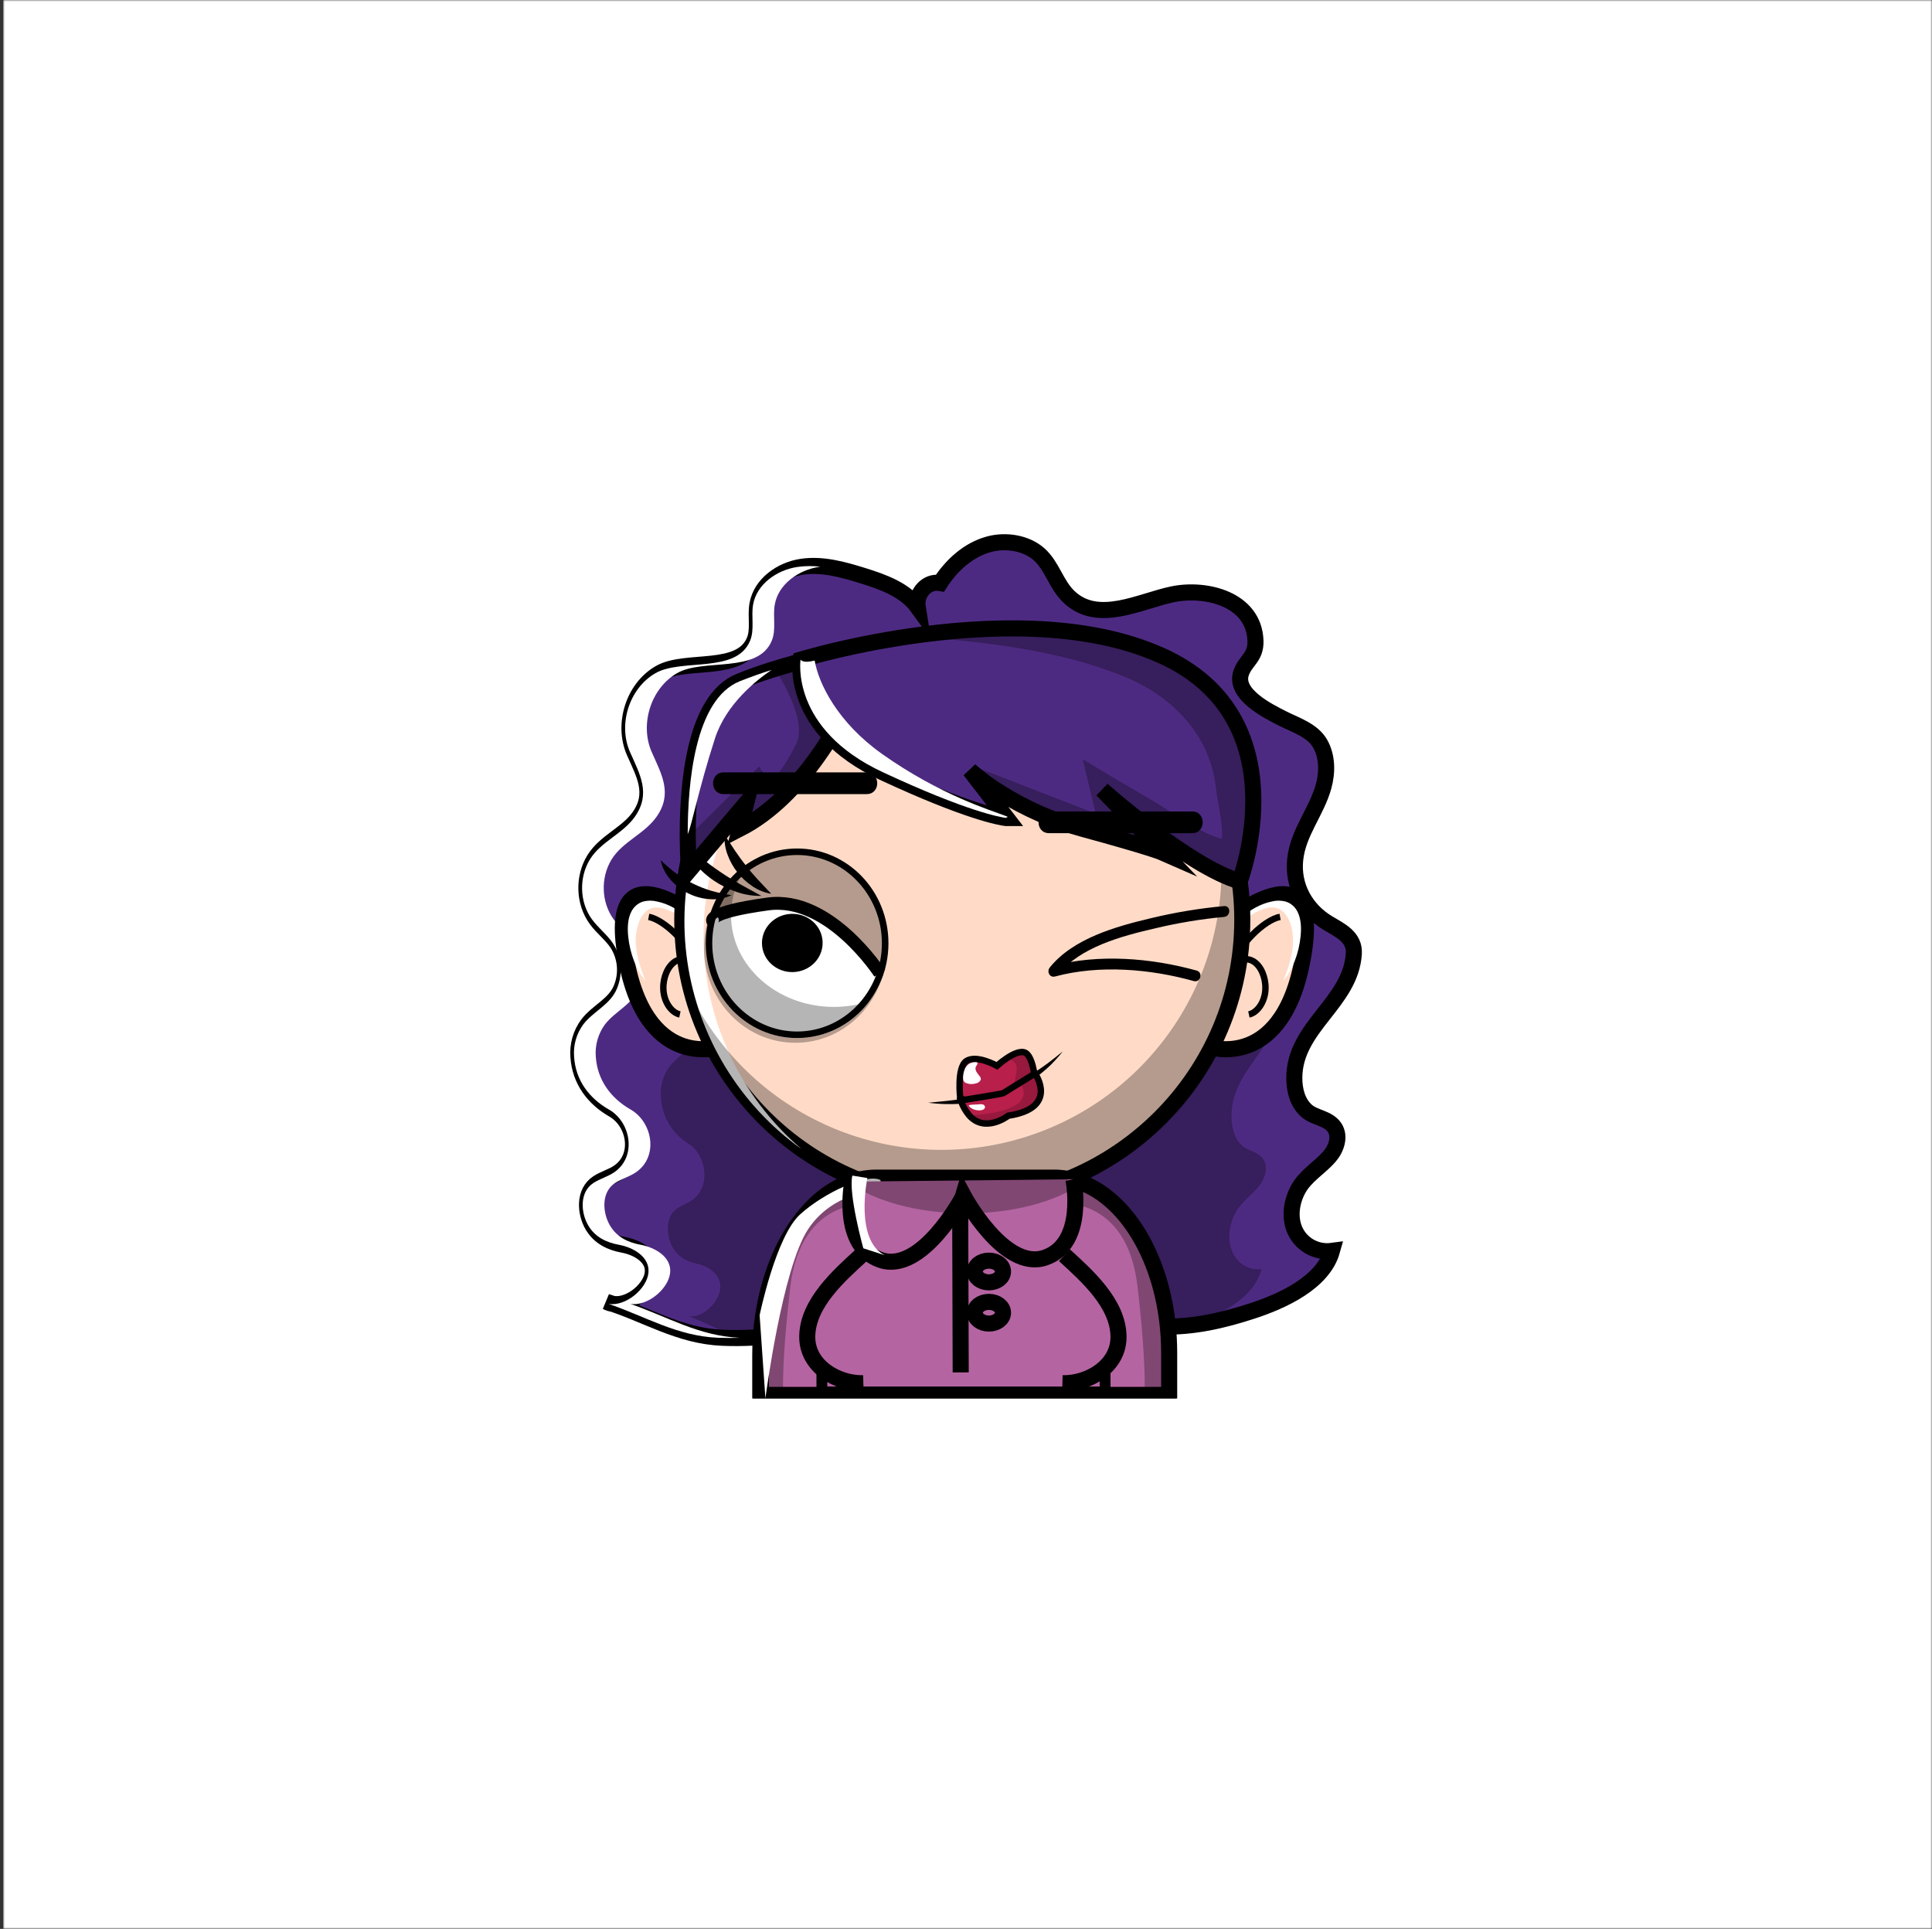 <svg width="601" height="600" viewBox="0 0 601 600" fill="none" xmlns="http://www.w3.org/2000/svg">
<rect x="0" y="0" width="601" height="600" fill="#333333" stroke="none"/>
<mask id="mask0_43_7" style="mask-type:alpha" maskUnits="userSpaceOnUse" x="1" y="0" width="600" height="600">
<rect x="1" width="600" height="600" fill="white"/>
</mask>
<g mask="url(#mask0_43_7)">
<rect x="1" width="600" height="600" fill="white"/>
</g>
<g clip-path="url(#clip0_43_7)">
<path d="M334.803 402.539C341.877 409.141 351.678 412.273 361.364 412.617C371.05 412.961 380.622 410.72 389.815 407.696C398.732 404.76 411.55 399.043 414.352 389.107C411.903 389.439 409.414 388.94 407.283 387.689C405.152 386.439 403.503 384.508 402.6 382.208C401.095 378.26 401.797 373.69 403.815 369.977C406.15 365.671 410.464 363.342 413.582 359.738C415.708 357.287 416.957 353.541 415.209 350.821C413.184 347.716 408.999 347.817 406.393 345.482C403.538 342.917 402.607 338.9 402.627 335.194C402.742 319.285 420.224 311.934 421.142 296.625C421.453 291.468 416.89 289.416 413.137 287.175C406.13 282.983 402.04 275.565 402.904 267.371C403.781 258.933 409.539 252.561 411.733 244.61C412.948 240.209 412.921 235.274 410.659 231.312C408.297 227.168 403.005 225.534 399.022 223.516C394.351 221.153 383.929 215.969 386.056 209.415C387.331 205.493 390.727 204.555 390.544 199.29C390.079 186.424 375.31 182.732 364.895 184.838C354.695 186.91 341.647 194.288 332.562 185.682C328.512 181.841 327.317 176.05 323.254 172.439C319.19 168.827 312.879 167.902 307.729 169.273C301.303 170.974 296.044 175.773 292.44 181.355C288.221 180.619 284.806 184.656 285.481 188.888C281.552 183.488 274.822 181.072 268.45 179.087C262.288 177.164 255.841 175.361 249.449 176.299C243.057 177.238 236.732 181.659 235.625 188.024C234.95 191.737 236.125 195.739 234.7 199.229C230.461 209.638 213.424 204.67 205.243 209.354C197.062 214.039 193.532 225.379 197.359 233.992C200.41 240.877 203.887 246.817 198.878 254.006C195.132 259.406 188.321 261.728 184.858 267.33C181.396 272.933 181.605 280.648 185.479 285.953C187.444 288.653 190.204 290.678 192.04 293.473C193.358 295.533 194.159 297.881 194.377 300.316C194.594 302.752 194.221 305.204 193.289 307.465C191.217 312.548 186.046 314.472 182.827 318.61C180.66 321.534 179.635 325.149 179.944 328.775C180.444 336.005 184.622 341.6 190.744 345.117C197.683 349.079 199.519 359.913 192.358 364.692C190.373 366.042 187.984 366.663 185.972 367.959C181.558 370.807 181.983 377.274 184.406 381.304C186.532 384.834 189.975 386.488 193.903 387.21C198.149 387.98 203.623 390.909 203.056 395.985C202.429 401.608 194.214 407.852 188.686 404.942C201.085 408.817 211.21 415.553 224.67 416.127C237.738 416.687 250.772 414.493 263.557 411.753C265.582 411.321 268.099 410.025 267.526 408.068" fill="#4D2A82"/>
<path d="M334.803 402.539C341.877 409.141 351.678 412.273 361.364 412.617C371.05 412.961 380.622 410.72 389.815 407.696C398.732 404.76 411.55 399.043 414.352 389.107C411.903 389.439 409.414 388.94 407.283 387.689C405.152 386.439 403.503 384.508 402.6 382.208C401.095 378.26 401.797 373.69 403.815 369.977C406.15 365.671 410.464 363.342 413.582 359.738C415.708 357.287 416.957 353.541 415.209 350.821C413.184 347.716 408.999 347.817 406.393 345.482C403.538 342.917 402.607 338.9 402.627 335.194C402.742 319.285 420.224 311.934 421.142 296.625C421.453 291.468 416.89 289.416 413.137 287.175C406.13 282.983 402.04 275.565 402.904 267.371C403.781 258.933 409.539 252.561 411.733 244.61C412.948 240.209 412.921 235.274 410.659 231.312C408.297 227.168 403.005 225.534 399.022 223.516C394.351 221.153 383.929 215.969 386.056 209.415C387.331 205.493 390.727 204.555 390.544 199.29C390.079 186.424 375.31 182.732 364.895 184.838C354.695 186.91 341.647 194.288 332.562 185.682C328.512 181.841 327.317 176.05 323.254 172.439C319.19 168.827 312.879 167.902 307.729 169.273C301.303 170.974 296.044 175.773 292.44 181.355C288.221 180.619 284.806 184.656 285.481 188.888C281.552 183.488 274.822 181.072 268.45 179.087C262.288 177.164 255.841 175.361 249.449 176.299C243.057 177.238 236.732 181.659 235.625 188.024C234.95 191.737 236.125 195.739 234.7 199.229C230.461 209.638 213.424 204.67 205.243 209.354C197.062 214.039 193.532 225.379 197.359 233.992C200.41 240.877 203.887 246.817 198.878 254.006C195.132 259.406 188.321 261.728 184.858 267.33C181.396 272.933 181.605 280.648 185.479 285.953C187.444 288.653 190.204 290.678 192.04 293.473C193.358 295.533 194.159 297.881 194.377 300.316C194.594 302.752 194.221 305.204 193.289 307.465C191.217 312.548 186.046 314.472 182.827 318.61C180.66 321.534 179.635 325.149 179.944 328.775C180.444 336.005 184.622 341.6 190.744 345.117C197.683 349.079 199.519 359.913 192.358 364.692C190.373 366.042 187.984 366.663 185.972 367.959C181.558 370.807 181.983 377.274 184.406 381.304C186.532 384.834 189.975 386.488 193.903 387.21C198.149 387.98 203.623 390.909 203.056 395.985C202.429 401.608 194.214 407.852 188.686 404.942C201.085 408.817 211.21 415.553 224.67 416.127C237.738 416.687 250.772 414.493 263.557 411.753C265.582 411.321 268.099 410.025 267.526 408.068" stroke="black" stroke-width="5" stroke-miterlimit="10"/>
<g style="mix-blend-mode:overlay">
<path d="M255.193 176.279L254.843 176.326C248.457 177.265 242.126 181.686 241.019 188.051C240.344 191.764 241.518 195.766 240.094 199.256C235.855 209.665 218.818 204.697 210.637 209.381C202.456 214.066 198.932 225.379 202.759 233.992C205.81 240.877 209.287 246.817 204.278 254.006C200.532 259.406 193.721 261.728 190.258 267.33C186.796 272.933 187.005 280.648 190.88 285.953C192.844 288.653 195.605 290.678 197.441 293.473C198.758 295.533 199.559 297.881 199.777 300.316C199.994 302.752 199.621 305.204 198.689 307.466C196.617 312.548 191.447 314.472 188.227 318.61C186.06 321.534 185.035 325.149 185.344 328.775C185.844 336.005 190.022 341.6 196.145 345.117C203.084 349.079 204.919 359.913 197.758 364.692C195.773 366.042 193.384 366.663 191.372 367.959C186.958 370.807 187.383 377.274 189.806 381.304C191.933 384.834 195.375 386.488 199.304 387.21C203.549 387.98 209.023 390.909 208.456 395.985C207.903 400.96 201.41 406.414 196.091 405.597C207.566 409.532 217.34 415.587 230.07 416.127H230.887C228.371 416.213 225.849 416.213 223.32 416.127C210.59 415.587 200.849 409.532 189.341 405.597C194.66 406.414 201.153 400.96 201.707 395.985C202.274 390.902 196.799 387.973 192.554 387.21C188.625 386.488 185.183 384.834 183.056 381.304C180.633 377.254 180.208 370.807 184.622 367.959C186.647 366.663 189.023 366.022 191.008 364.692C198.156 359.886 196.333 349.052 189.394 345.117C183.238 341.607 179.06 336.005 178.594 328.775C178.285 325.149 179.31 321.534 181.477 318.61C184.696 314.472 189.867 312.535 191.939 307.466C192.871 305.204 193.244 302.752 193.027 300.316C192.809 297.881 192.008 295.533 190.691 293.473C188.841 290.705 186.094 288.647 184.13 285.953C180.255 280.648 180.079 272.906 183.509 267.33C186.938 261.755 193.782 259.385 197.528 254.006C202.537 246.81 199.06 240.877 196.009 233.992C192.182 225.379 195.719 214.113 203.887 209.408C212.054 204.703 229.105 209.665 233.344 199.283C234.768 195.793 233.627 191.791 234.269 188.078C235.376 181.713 241.694 177.278 248.093 176.353C250.446 176.022 252.833 175.997 255.193 176.279Z" fill="white"/>
</g>
<path opacity="0.29" d="M329.025 406.65C334.661 412.502 342.525 415.276 350.2 415.587C357.874 415.897 365.549 413.899 372.88 411.22C379.994 408.621 390.214 403.558 392.455 394.743C388.459 395.303 384.53 392.907 383.065 388.634C381.864 385.138 382.424 381.088 384.031 377.794C385.9 373.98 389.336 371.914 391.82 368.722C393.521 366.548 394.52 363.227 393.123 360.817C391.51 358.07 388.168 358.158 386.089 356.092C383.815 353.824 383.072 350.267 383.092 346.98C383.194 332.872 397.132 326.365 397.875 312.825C398.125 308.255 394.5 306.439 391.496 304.448C388.665 302.545 386.409 299.904 384.97 296.81C383.532 293.717 382.967 290.29 383.335 286.898C384.01 279.419 388.627 273.776 390.376 266.729C391.341 262.828 391.321 258.46 389.518 254.944C387.635 251.272 383.443 249.82 380.237 248.038C376.518 245.939 368.209 241.349 369.903 235.537C370.915 232.068 373.629 231.231 373.48 226.6C373.109 215.2 361.33 211.926 353.055 213.775C344.921 215.605 334.519 222.145 327.277 214.525C324.043 211.15 323.092 205.986 319.852 202.786C316.612 199.587 311.576 198.736 307.465 199.978C302.335 201.45 298.144 205.723 295.275 210.67C291.9 209.995 289.2 213.6 289.726 217.346C286.601 212.574 281.228 210.421 276.152 208.659C271.238 206.958 266.095 205.358 261.005 206.188C255.916 207.019 250.88 210.913 249.982 216.583C249.469 219.871 250.374 223.414 249.24 226.513C245.865 235.733 232.277 231.332 225.757 235.504C219.236 239.675 216.428 249.679 219.479 257.293C221.909 263.368 224.683 268.653 220.687 275.025C217.704 279.797 212.27 281.869 209.51 286.837C206.749 291.805 206.911 298.65 210.002 303.375C211.568 305.758 213.755 307.58 215.233 310.037C216.289 311.907 216.925 313.984 217.097 316.124C217.268 318.265 216.971 320.416 216.226 322.43C214.572 326.939 210.448 328.64 207.883 332.312C206.137 334.975 205.33 338.144 205.588 341.317C205.741 344.251 206.607 347.104 208.112 349.628C209.616 352.152 211.713 354.271 214.221 355.802C219.756 359.312 221.207 368.911 215.51 373.17C213.924 374.351 212.027 374.918 210.421 376.066C206.904 378.59 207.242 384.321 209.172 387.885C210.9 390.983 213.6 392.475 216.746 393.089C220.121 393.764 224.488 396.37 224.042 400.872C223.543 405.854 216.989 411.389 212.567 408.81C222.456 412.239 230.529 418.213 241.261 418.726C251.677 419.219 262.065 417.275 272.264 414.845C273.85 414.467 275.882 413.319 275.43 411.584" fill="black"/>
<path d="M363.497 421.5V434.588H236.503V421.5C236.503 395.438 248.653 373.507 264.772 368.215C266.557 367.626 268.406 367.247 270.28 367.088C270.955 367.028 271.63 366.994 272.305 366.994H327.722C328.397 366.994 329.072 366.994 329.747 367.088C332.329 367.309 334.859 367.942 337.24 368.965C352.319 375.364 363.497 396.525 363.497 421.5Z" fill="#FFDBC7" stroke="black" stroke-width="5" stroke-miterlimit="10"/>
<path d="M375.323 291.448C375.323 291.448 411.476 258.595 405.61 296.139C399.745 333.682 376.066 325.65 376.066 325.65" fill="#FFDBC7"/>
<path d="M375.323 291.448C375.323 291.448 411.476 258.595 405.61 296.139C399.745 333.682 376.066 325.65 376.066 325.65" stroke="black" stroke-width="5" stroke-miterlimit="10"/>
<path d="M398.206 285.204C393.258 286.115 385.219 294.04 383.626 300.054C384.056 299.554 384.583 299.145 385.175 298.851C385.766 298.558 386.41 298.387 387.069 298.347C387.728 298.307 388.389 298.4 389.011 298.621C389.634 298.841 390.205 299.184 390.693 299.629C392.833 301.505 394.027 305.306 393.555 308.741C393.082 312.177 390.97 315.019 388.499 315.559" stroke="black" stroke-width="2" stroke-miterlimit="10"/>
<g style="mix-blend-mode:overlay">
<path d="M377.672 297.543C381.155 290.685 386.299 285.535 392.077 283.118C394.102 282.261 396.41 281.768 398.381 282.99C401.115 284.684 402.431 289.301 402.229 293.446C402.026 297.59 400.629 301.384 399.259 305.049C402.128 301.546 404.051 296.571 404.585 291.266C404.855 288.613 404.74 285.69 403.579 283.517C403.204 282.781 402.685 282.129 402.053 281.598C401.421 281.067 400.689 280.668 399.9 280.425C398.485 280.064 397.002 280.064 395.587 280.425C388.756 281.87 382.485 287.587 378.813 295.714" fill="white"/>
</g>
<path d="M224.677 291.448C224.677 291.448 188.524 258.595 194.39 296.139C200.255 333.682 223.934 325.65 223.934 325.65" fill="#FFDBC7"/>
<path d="M224.677 291.448C224.677 291.448 188.524 258.595 194.39 296.139C200.255 333.682 223.934 325.65 223.934 325.65" stroke="black" stroke-width="5" stroke-miterlimit="10"/>
<path d="M201.794 285.204C206.742 286.115 214.781 294.04 216.374 300.054C215.944 299.554 215.417 299.145 214.825 298.851C214.234 298.558 213.59 298.387 212.931 298.347C212.272 298.307 211.611 298.4 210.989 298.621C210.366 298.841 209.795 299.184 209.307 299.629C207.167 301.505 205.973 305.306 206.445 308.741C206.918 312.177 209.03 315.019 211.501 315.559" stroke="black" stroke-width="2" stroke-miterlimit="10"/>
<g style="mix-blend-mode:overlay">
<path d="M222.328 297.543C218.845 290.685 213.701 285.535 207.923 283.125C205.898 282.268 203.59 281.775 201.619 282.997C198.919 284.691 197.569 289.308 197.771 293.453C197.974 297.597 199.371 301.391 200.741 305.056C197.872 301.553 195.949 296.578 195.415 291.272C195.145 288.62 195.26 285.697 196.421 283.523C196.796 282.787 197.314 282.133 197.946 281.601C198.578 281.069 199.311 280.669 200.1 280.425C201.515 280.064 202.998 280.064 204.413 280.425C211.244 281.87 217.515 287.587 221.187 295.714" fill="white"/>
</g>
<path d="M299.345 373.19C347.45 373.19 386.447 334.193 386.447 286.088C386.447 237.983 347.45 198.986 299.345 198.986C251.24 198.986 212.243 237.983 212.243 286.088C212.243 334.193 251.24 373.19 299.345 373.19Z" fill="#FFDBC7" stroke="black" stroke-width="5" stroke-miterlimit="10"/>
<g style="mix-blend-mode:overlay">
<path d="M218.838 291.225C218.826 303.798 221.542 316.224 226.8 327.645C232.059 339.066 239.733 349.209 249.294 357.375C239.764 350.553 231.71 341.876 225.613 331.866C219.517 321.856 215.504 310.719 213.815 299.121C212.126 287.523 212.796 275.703 215.784 264.37C218.773 253.037 224.019 242.424 231.207 233.167C238.396 223.91 247.379 216.2 257.619 210.498C267.859 204.796 279.144 201.22 290.799 199.984C302.454 198.748 314.239 199.878 325.446 203.305C336.654 206.733 347.055 212.388 356.025 219.932C342.974 210.765 327.658 205.357 311.745 204.297C295.832 203.236 279.933 206.565 265.782 213.919C251.631 221.273 239.77 232.371 231.492 246.003C223.214 259.634 218.837 275.277 218.838 291.225Z" fill="white"/>
</g>
<path opacity="0.29" d="M386.609 286.088C386.595 306.863 379.156 326.948 365.637 342.721C352.117 358.494 333.405 368.916 312.877 372.108C292.35 375.3 271.357 371.05 253.686 360.127C236.016 349.203 222.831 332.324 216.509 312.535C226.933 331.491 244.035 345.891 264.489 352.934C284.943 359.978 307.285 359.16 327.17 350.641C347.054 342.122 363.058 326.51 372.069 306.843C381.079 287.176 382.451 264.861 375.917 244.238C382.955 257.063 386.633 271.46 386.609 286.088Z" fill="black"/>
<path d="M271.988 201.113C271.988 201.113 270.752 204.825 268.275 210.401C262.45 223.725 249.645 247.822 230.138 257.812L232.163 249.712L214.349 270.813C214.349 270.813 213.985 266.709 213.938 260.647C213.938 260.263 213.938 259.865 213.938 259.46C213.938 243.995 216.023 217.562 230.138 211.913C233.425 210.563 236.746 209.429 240.006 208.389L240.364 208.274C248.627 205.686 257.048 203.632 265.575 202.125C269.558 201.45 271.988 201.113 271.988 201.113Z" fill="#4D2A82" stroke="black" stroke-width="5" stroke-miterlimit="10"/>
<path opacity="0.29" d="M268.275 209.212C262.45 222.814 249.645 247.35 230.138 257.556L232.163 249.301L214.349 270.813C214.349 270.813 213.985 266.628 213.938 260.445L236.213 238.386L238.913 243.786C238.913 243.786 242.963 241.032 247.688 231.393C250.806 225.034 244.812 213.877 240.371 207.032C248.627 204.4 257.046 202.309 265.575 200.775L268.275 209.212Z" fill="black"/>
<path d="M385.651 274.147C369.971 269.625 343.699 246.405 342.883 245.683L361.783 265.258C361.6 265.177 358.408 263.725 336.808 257.833C327.782 255.375 319.165 251.606 311.232 246.648C307.859 244.588 304.674 242.235 301.715 239.614L312.67 253.789L313.095 254.343L313.183 254.458H312.926C311.239 254.248 301.013 252.541 274.708 240.283C245.683 226.783 249.058 205.183 249.058 205.183C249.058 205.183 251.312 204.508 255.261 203.475C264.415 201.142 273.684 199.288 283.031 197.92C306.365 194.511 337.301 193.195 361.094 203.833C404.962 223.387 385.651 274.147 385.651 274.147Z" fill="#4D2A82" stroke="black" stroke-width="5" stroke-miterlimit="10"/>
<path opacity="0.29" d="M385.367 273.675C385.151 273.79 384.841 273.635 383.632 273.473C380.73 273.095 377.072 270.455 374.534 269.045C363.059 262.652 352.933 254.127 342.896 245.676L361.742 265.251C351.779 261.296 341.128 259.385 330.942 256.037C320.756 252.689 310.658 247.573 304.354 238.906L340.844 253.081L336.794 236.165C343.855 240.449 350.965 244.657 358.124 248.788C364.746 252.608 372.779 259.055 380.136 260.938C380.46 255.896 378.786 249.956 378.205 244.859C376.329 228.389 364.469 216.428 349.633 210.434C332.663 203.509 314.047 200.735 295.95 198.953C291.644 198.53 287.332 198.179 283.017 197.9C306.352 194.491 337.287 193.175 361.081 203.813C386.913 215.342 393.94 242.342 387.466 268.066C387.163 269.281 386.947 271.65 386.157 272.649C385.664 273.29 385.55 273.574 385.367 273.675Z" fill="black"/>
<g style="mix-blend-mode:overlay">
<path d="M240.006 208.389C235.429 211.514 225.885 218.872 222.375 229.8C217.137 246.094 215.274 256.523 213.931 259.459C213.931 243.995 216.016 217.562 230.131 211.912C233.425 210.596 236.746 209.428 240.006 208.389Z" fill="white"/>
</g>
<g style="mix-blend-mode:overlay">
<path d="M313.5 254.1L313.075 254.323L312.906 254.411C311.218 254.201 300.992 252.493 274.687 240.235C245.662 226.735 249.037 205.135 249.037 205.135C249.037 205.135 249.476 206.485 253.425 205.473C254.633 212.608 260.566 224.717 274.35 234.498C292.615 247.465 308.829 252.23 312.649 253.742C313.203 253.992 313.5 254.1 313.5 254.1Z" fill="white"/>
</g>
<path d="M225.075 247.012H269.625C273.965 247.012 273.979 240.262 269.625 240.262H225.075C220.735 240.262 220.721 247.012 225.075 247.012Z" fill="black"/>
<path d="M326.325 259.163H370.875C375.215 259.163 375.229 252.413 370.875 252.413H326.325C321.985 252.413 321.971 259.163 326.325 259.163Z" fill="black"/>
<path d="M205.5 267.546C207.039 269.046 208.676 270.442 210.401 271.724C212.047 272.928 213.795 273.985 215.625 274.883C217.449 275.782 219.346 276.525 221.295 277.104C223.362 277.685 225.463 278.136 227.586 278.454C225.482 279.446 223.156 279.874 220.836 279.696C218.487 279.556 216.191 278.94 214.086 277.887C211.999 276.859 210.136 275.427 208.605 273.675C207.054 271.937 205.983 269.825 205.5 267.546Z" fill="black"/>
<path d="M212.142 261.91C214.167 263.584 216.064 265.224 218.008 266.763C219.952 268.302 221.909 269.76 223.928 271.13C225.946 272.501 228.031 273.79 230.178 275.018C232.324 276.247 234.552 277.401 236.86 278.677C234.229 278.728 231.61 278.31 229.125 277.442C224.097 275.738 219.623 272.706 216.178 268.667C214.445 266.67 213.079 264.382 212.142 261.91Z" fill="black"/>
<path d="M225.385 259.662C226.573 261.424 227.606 263.091 228.7 264.691C229.793 266.29 230.9 267.823 232.075 269.308C233.249 270.793 234.478 272.23 235.787 273.655C237.097 275.079 238.487 276.476 239.918 278.035C237.827 277.677 235.836 276.876 234.079 275.686C232.307 274.517 230.735 273.069 229.422 271.4C228.107 269.734 227.063 267.871 226.33 265.879C225.584 263.895 225.262 261.778 225.385 259.662Z" fill="black"/>
<path opacity="0.29" d="M247.411 324.374C263.102 324.374 275.821 311.177 275.821 294.897C275.821 278.617 263.102 265.42 247.411 265.42C231.72 265.42 219 278.617 219 294.897C219 311.177 231.72 324.374 247.411 324.374Z" fill="black"/>
<path d="M274.418 304.144C270.287 315.12 259.993 322.889 247.951 322.889C232.264 322.889 219.54 309.693 219.54 293.412C219.537 291.259 219.763 289.111 220.215 287.006C220.89 286.581 221.646 286.129 222.476 285.656C232.649 280.121 253.85 274.249 274.35 304.023L274.418 304.144Z" fill="white"/>
<path d="M247.951 265.96C262.504 265.96 274.336 278.279 274.336 293.412C274.336 308.545 262.504 320.864 247.951 320.864C233.398 320.864 221.565 308.545 221.565 293.412C221.565 278.279 233.404 265.96 247.951 265.96ZM247.951 263.935C232.264 263.935 219.54 277.131 219.54 293.412C219.54 309.693 232.264 322.889 247.951 322.889C263.638 322.889 276.375 309.693 276.375 293.412C276.375 277.131 263.658 263.935 247.964 263.935H247.951Z" fill="black"/>
<path d="M273.675 302.7C273.675 302.7 258.096 278.575 238.885 281.188C219.675 283.8 221.7 286.5 221.7 286.5" stroke="black" stroke-width="4" stroke-miterlimit="10"/>
<path opacity="0.29" d="M219.547 293.412C219.547 309.693 232.264 322.882 247.957 322.882C252.333 322.869 256.644 321.83 260.545 319.849C264.447 317.868 267.829 315 270.421 311.475C266.861 312.627 263.141 313.212 259.399 313.21C241.727 313.21 227.404 300.439 227.404 284.691C227.426 278.672 229.511 272.842 233.31 268.174C229.067 270.872 225.579 274.602 223.171 279.017C220.764 283.431 219.517 288.384 219.547 293.412Z" fill="black"/>
<path d="M246.716 302.378C251.926 302.233 256.036 298.062 255.897 293.061C255.759 288.06 251.423 284.123 246.213 284.268C241.004 284.412 236.893 288.584 237.032 293.585C237.171 298.586 241.506 302.522 246.716 302.378Z" fill="black"/>
<path d="M380.811 281.843C373.078 282.554 365.408 283.828 357.861 285.656C347.061 288.228 333.871 291.9 326.575 300.925C325.569 302.173 326.467 304.219 328.215 303.746C342.032 300.041 357.78 301.391 371.354 305.171C373.447 305.751 374.345 302.471 372.252 301.91C358.077 297.975 341.715 296.625 327.317 300.493L328.964 303.314C336.052 294.539 348.978 291.164 359.481 288.741C366.488 287.069 373.605 285.891 380.777 285.218C382.924 285.029 382.944 281.654 380.777 281.843H380.811Z" fill="black"/>
<path d="M288.761 343.018C292.629 342.64 296.443 342.343 300.196 341.668C303.928 341.006 307.598 340.029 311.164 338.745C312.945 338.11 314.687 337.373 316.382 336.538C318.088 335.728 319.749 334.827 321.357 333.838C321.755 333.581 322.174 333.345 322.565 333.082L323.746 332.285C324.556 331.772 325.299 331.171 326.082 330.625C327.614 329.477 329.106 328.262 330.618 327.04C329.413 328.566 328.114 330.015 326.73 331.381C325.331 332.72 323.842 333.963 322.275 335.1C321.877 335.383 321.485 335.694 321.08 335.957L319.831 336.747C319.015 337.294 318.137 337.739 317.28 338.225C315.535 339.142 313.731 339.943 311.88 340.621C310.969 340.993 310.01 341.236 309.079 341.533C308.143 341.828 307.192 342.073 306.23 342.268L304.792 342.586C304.313 342.687 303.82 342.741 303.341 342.822C302.369 342.964 301.411 343.146 300.432 343.207C296.547 343.584 292.632 343.521 288.761 343.018Z" fill="black"/>
<path d="M322.207 338.09C322.207 338.09 321.971 338.374 321.532 338.812C319.136 341.215 310.53 348.337 298.697 341.479C298.697 341.479 297.631 332.258 300.493 330.145C303.591 327.857 310.125 331.529 310.125 331.529C311.079 330.686 312.09 329.908 313.149 329.2C315.073 327.918 317.489 326.71 318.974 327.486C321.749 328.93 322.207 338.09 322.207 338.09Z" fill="#B81F4B" stroke="black" stroke-width="2" stroke-miterlimit="10"/>
<path opacity="0.18" d="M322.207 338.09C322.207 338.09 321.971 338.374 321.532 338.812L313.736 341.472C315.163 338.673 316.021 335.62 316.261 332.488C316.348 330.51 314.87 329.599 313.149 329.2C315.073 327.918 317.489 326.71 318.974 327.486C321.748 328.93 322.207 338.09 322.207 338.09Z" fill="black"/>
<g style="mix-blend-mode:overlay">
<path d="M299.595 335.512C299.593 335.792 299.669 336.067 299.816 336.306C299.963 336.545 300.174 336.737 300.425 336.862C301.41 337.263 302.502 337.32 303.524 337.024C303.857 336.97 304.173 336.839 304.446 336.641C304.719 336.443 304.942 336.183 305.096 335.883C305.128 335.673 305.11 335.458 305.043 335.256C304.976 335.055 304.863 334.872 304.712 334.722C304.037 333.838 303.2 332.974 303.524 331.914C303.692 331.374 305.063 330.145 302.815 330.436C299.73 330.854 299.534 334.621 299.595 335.512Z" fill="white"/>
</g>
<path d="M313.662 347.054C313.662 347.054 306.48 352.637 301.458 346.919C300.321 345.551 299.449 343.983 298.886 342.296C298.886 342.296 311.239 340.345 312.062 340.048L317.348 336.774L321.965 333.919C321.965 333.919 329.585 344.645 313.662 347.054Z" fill="#B81F4B" stroke="black" stroke-width="2" stroke-miterlimit="10"/>
<path opacity="0.18" d="M313.662 347.054C313.662 347.054 306.48 352.637 301.458 346.919C305.589 346.784 312.204 346.143 316.153 343.619C319.298 341.594 318.664 338.894 317.341 336.774L321.958 333.919C321.958 333.919 329.585 344.645 313.662 347.054Z" fill="black"/>
<g style="mix-blend-mode:overlay">
<path d="M305.042 345.373C305.345 345.352 305.639 345.267 305.906 345.124C306.036 345.056 306.15 344.96 306.238 344.844C306.327 344.727 306.389 344.592 306.419 344.449C306.423 344.232 306.35 344.021 306.213 343.853C306.075 343.685 305.883 343.571 305.67 343.531C305.224 343.442 304.766 343.442 304.32 343.531C303.416 343.639 302.133 343.531 301.316 343.828C301.904 344.982 303.692 345.522 305.042 345.373Z" fill="white"/>
</g>
<path d="M363.7 420.825V433.913H236.705V420.825C236.705 395.425 248.261 373.953 263.752 367.979C264.157 367.824 264.562 367.676 264.974 367.541C266.76 366.951 268.608 366.572 270.482 366.413C271.157 366.353 271.832 366.319 272.507 366.319H327.925C328.6 366.319 329.275 366.319 329.95 366.413C332.532 366.634 335.061 367.267 337.442 368.29C352.522 374.689 363.7 395.85 363.7 420.825Z" fill="#B564A2" stroke="black" stroke-width="5" stroke-miterlimit="10"/>
<path opacity="0.29" d="M270.84 374.588C270.84 374.588 249.24 371.888 245.865 400.238C243.705 418.409 243.482 428.81 243.597 433.94H236.705V420.825C236.705 395.425 248.261 373.953 263.752 367.979L270.84 374.588Z" fill="black"/>
<path opacity="0.29" d="M328.843 374.297C328.843 374.297 350.443 371.597 353.818 399.947C355.978 418.118 356.201 428.52 356.086 433.65H362.978V420.562C362.978 395.161 351.422 373.69 335.93 367.716L328.843 374.297Z" fill="black"/>
<path d="M343.875 394.5L342.822 394.689C339.575 395.242 336.288 395.83 332.974 396.39C332.744 396.499 332.504 396.587 332.258 396.653C330.589 397.067 328.915 397.416 327.236 397.699C325.657 398.149 324.071 398.568 322.478 398.955C307.391 402.647 291.765 404.017 276.274 404.409C275.774 404.445 275.274 404.353 274.82 404.143C274.365 403.933 273.971 403.611 273.675 403.207C267.744 402.962 261.845 402.221 256.037 400.993C255.518 403.248 255.025 405.509 254.532 407.743H255.653V418.543V419.05L255.686 432.935H343.774V407.771H345.603C344.722 403.392 344.144 398.958 343.875 394.5Z" fill="#B564A2"/>
<path d="M342.079 410.025V431.288H257.36L257.313 409.134C256.041 409.169 254.768 409.14 253.499 409.046C253.499 409.181 253.499 409.323 253.465 409.458H253.938L253.992 434.663H345.454V409.762C344.327 409.87 343.2 409.971 342.079 410.025Z" fill="black"/>
<g style="mix-blend-mode:overlay">
<path d="M273.925 367.108V370.2C273.925 370.2 259.372 370.2 251.346 382.417C243.32 394.635 238.102 435 238.102 435L236.3 409.12C236.3 409.12 241.315 384.679 248.842 377.8C256.368 370.922 269.908 364.8 273.925 367.108Z" fill="white"/>
</g>
<path d="M265.15 367.561C265.15 367.561 261.1 387.494 273.925 391.928C286.75 396.363 299.42 372.509 299.42 372.509L299.642 371.766C299.642 371.766 312.312 395.621 325.137 391.186C337.962 386.751 333.912 366.825 333.912 366.825" fill="#B564A2"/>
<path d="M265.15 367.561C265.15 367.561 261.1 387.494 273.925 391.928C286.75 396.363 299.42 372.509 299.42 372.509L299.642 371.766C299.642 371.766 312.312 395.621 325.137 391.186C337.962 386.751 333.912 366.825 333.912 366.825" stroke="black" stroke-width="5" stroke-miterlimit="10"/>
<path opacity="0.29" d="M336.221 368.317C328.256 373.832 315.228 377.423 300.506 377.423C285.143 377.423 271.616 373.501 263.78 367.568C265.563 366.977 267.409 366.599 269.281 366.44C269.956 366.38 270.631 366.346 271.306 366.346H326.73C327.405 366.346 328.08 366.346 328.755 366.44C331.328 366.664 333.848 367.297 336.221 368.317Z" fill="black"/>
<path d="M267.931 390.45C261.113 396.707 251.218 405.381 251.116 415.749C251.029 425.044 260.566 430.498 268.572 430.268" fill="#B564A2"/>
<path d="M267.931 390.45C261.113 396.707 251.218 405.381 251.116 415.749C251.029 425.044 260.566 430.498 268.572 430.268" stroke="black" stroke-width="5" stroke-miterlimit="10"/>
<path d="M331.124 390.45C337.949 396.707 347.844 405.381 347.945 415.749C348.033 425.044 338.495 430.498 330.49 430.268" fill="#B564A2"/>
<path d="M331.124 390.45C337.949 396.707 347.844 405.381 347.945 415.749C348.033 425.044 338.495 430.498 330.49 430.268" stroke="black" stroke-width="5" stroke-miterlimit="10"/>
<g style="mix-blend-mode:overlay">
<path d="M269.814 366.44C269.814 366.44 265.764 385.725 275.214 390.45L268.559 388.297C268.559 388.297 263.834 371.287 265.143 365.684" fill="white"/>
</g>
<path d="M298.69 373.798L298.852 426.9" stroke="black" stroke-width="5" stroke-miterlimit="10"/>
<path d="M307.627 398.888C310.051 398.888 312.015 397.376 312.015 395.513C312.015 393.649 310.051 392.138 307.627 392.138C305.204 392.138 303.24 393.649 303.24 395.513C303.24 397.376 305.204 398.888 307.627 398.888Z" stroke="black" stroke-width="5" stroke-miterlimit="10"/>
<path d="M307.627 411.712C310.051 411.712 312.015 410.201 312.015 408.337C312.015 406.474 310.051 404.962 307.627 404.962C305.204 404.962 303.24 406.474 303.24 408.337C303.24 410.201 305.204 411.712 307.627 411.712Z" stroke="black" stroke-width="5" stroke-miterlimit="10"/>
</g>
<defs>
<clipPath id="clip0_43_7">
<rect width="270" height="270" fill="white" transform="translate(165 165)"/>
</clipPath>
</defs>
</svg>
